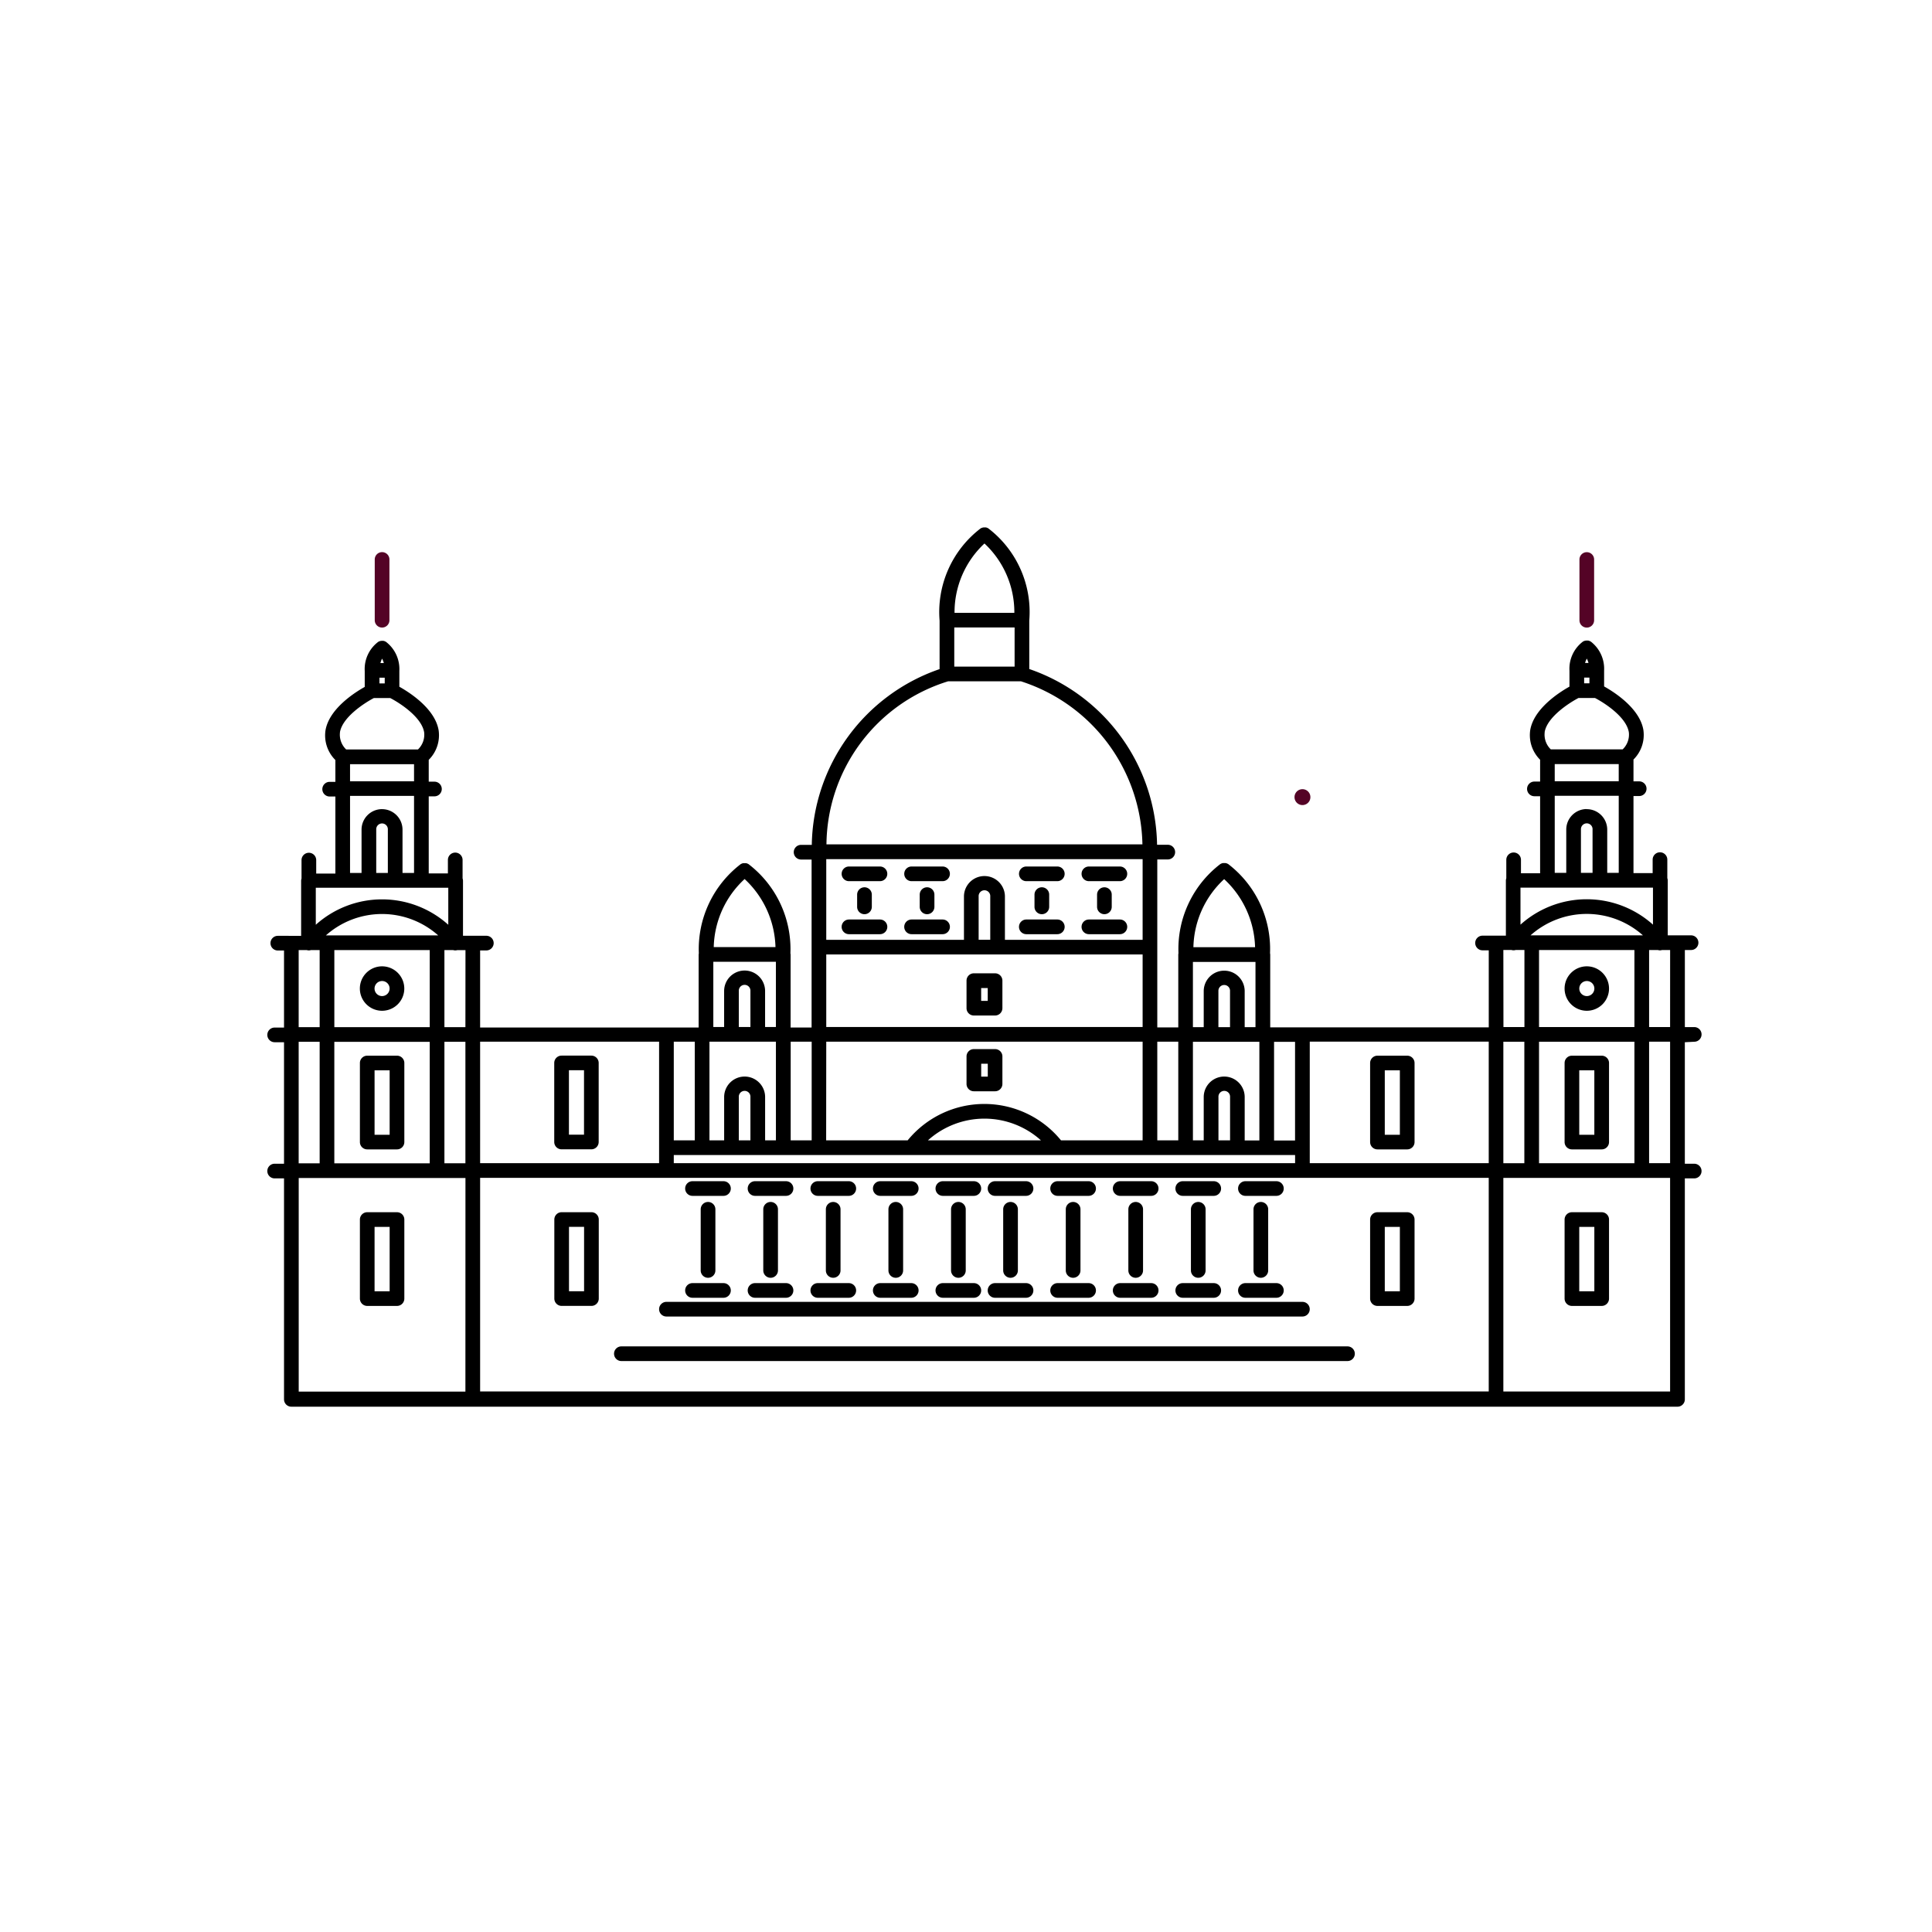 <svg xmlns="http://www.w3.org/2000/svg" xmlns:xlink="http://www.w3.org/1999/xlink" width="88" height="88" viewBox="0 0 88 88">
  <defs>
    <clipPath id="clip-kolkata">
      <rect width="88" height="88"/>
    </clipPath>
  </defs>
  <g id="kolkata" clip-path="url(#clip-kolkata)">
    <rect width="88" height="88" fill="rgba(255,255,255,0)"/>
    <g id="Group_740" data-name="Group 740" transform="translate(12.176 24.006)">
      <path id="Path_415" data-name="Path 415" d="M299.273,1120.346a.362.362,0,1,0-.362-.362A.362.362,0,0,0,299.273,1120.346Z" transform="translate(-252.124 -1107.682)" fill="#540326"/>
      <path id="Path_416" data-name="Path 416" d="M183.85,1224.414H169.366a.334.334,0,1,0,0,.668h28.968a.334.334,0,1,0,0-.668Z" transform="translate(-151.187 -1189.122)"/>
      <path id="Path_418" data-name="Path 418" d="M160.157,1233.5a.334.334,0,1,0,0,.668H193.23a.334.334,0,1,0,0-.668H160.157Z" transform="translate(-144.03 -1196.18)"/>
      <path id="Path_419" data-name="Path 419" d="M108.2,1178.351h1.356a.334.334,0,0,0,.334-.334v-3.6a.334.334,0,0,0-.334-.334H108.2a.334.334,0,0,0-.334.334v3.6A.334.334,0,0,0,108.2,1178.351Zm.334-3.6h.687v2.934h-.687Z" transform="translate(-103.649 -1150.004)"/>
      <path id="Path_420" data-name="Path 420" d="M108.2,1210.351h1.356a.334.334,0,0,0,.334-.334v-3.6a.334.334,0,0,0-.334-.334H108.2a.334.334,0,0,0-.334.334v3.6A.334.334,0,0,0,108.2,1210.351Zm.334-3.6h.687v2.934h-.687Z" transform="translate(-103.649 -1174.874)"/>
      <path id="Path_421" data-name="Path 421" d="M149.3,1174.08h-1.356a.334.334,0,0,0-.334.334v3.6a.334.334,0,0,0,.334.334H149.3a.334.334,0,0,0,.334-.334v-3.6A.334.334,0,0,0,149.3,1174.08Zm-.334,3.6h-.687v-2.934h.687Z" transform="translate(-134.541 -1150.004)"/>
      <path id="Path_422" data-name="Path 422" d="M232.2,1174.668h.966a.334.334,0,0,0,.334-.334v-1.253a.334.334,0,0,0-.334-.334H232.2a.334.334,0,0,0-.334.334v1.253A.334.334,0,0,0,232.2,1174.668Zm.334-1.254h.3V1174h-.3Z" transform="translate(-200.018 -1148.968)"/>
      <path id="Path_423" data-name="Path 423" d="M233.5,1158.856V1157.6a.334.334,0,0,0-.334-.334H232.2a.334.334,0,0,0-.334.334v1.254a.334.334,0,0,0,.334.334h.966A.334.334,0,0,0,233.5,1158.856Zm-.668-.334h-.3v-.585h.3Z" transform="translate(-200.018 -1136.939)"/>
      <path id="Path_424" data-name="Path 424" d="M149.638,1210.016v-3.6a.334.334,0,0,0-.334-.334h-1.356a.334.334,0,0,0-.334.334v3.6a.334.334,0,0,0,.334.334H149.3A.334.334,0,0,0,149.638,1210.016Zm-.669-.334h-.687v-2.934h.687Z" transform="translate(-134.541 -1174.874)"/>
      <path id="Path_425" data-name="Path 425" d="M108.877,1155.83a1.012,1.012,0,1,0,1.012,1.012A1.013,1.013,0,0,0,108.877,1155.83Zm0,1.355a.343.343,0,1,1,.343-.343A.344.344,0,0,1,108.877,1157.185Z" transform="translate(-103.65 -1135.821)"/>
      <path id="Path_426" data-name="Path 426" d="M111.241,1071.164a.334.334,0,0,0-.334.334v2.767a.334.334,0,0,0,.669,0V1071.5A.334.334,0,0,0,111.241,1071.164Z" transform="translate(-106.014 -1070.021)" fill="#540326"/>
      <path id="Path_427" data-name="Path 427" d="M225.866,1200.417h1.411a.334.334,0,1,0,0-.668h-1.411a.334.334,0,1,0,0,.668Z" transform="translate(-195.096 -1169.953)"/>
      <path id="Path_428" data-name="Path 428" d="M225.866,1221.248h1.411a.334.334,0,1,0,0-.668h-1.411a.334.334,0,1,0,0,.668Z" transform="translate(-195.096 -1186.142)"/>
      <path id="Path_429" data-name="Path 429" d="M228.7,1204.332v2.785a.334.334,0,1,0,.669,0v-2.785a.334.334,0,0,0-.669,0Z" transform="translate(-197.557 -1173.256)"/>
      <path id="Path_430" data-name="Path 430" d="M213.075,1200.417h1.411a.334.334,0,1,0,0-.668h-1.411a.334.334,0,1,0,0,.668Z" transform="translate(-185.156 -1169.953)"/>
      <path id="Path_431" data-name="Path 431" d="M213.075,1221.248h1.411a.334.334,0,1,0,0-.668h-1.411a.334.334,0,1,0,0,.668Z" transform="translate(-185.156 -1186.142)"/>
      <path id="Path_432" data-name="Path 432" d="M215.907,1204.332v2.785a.334.334,0,1,0,.669,0v-2.785a.334.334,0,0,0-.669,0Z" transform="translate(-187.616 -1173.256)"/>
      <path id="Path_433" data-name="Path 433" d="M220.882,1135.426h-1.411a.334.334,0,1,0,0,.668h1.411a.334.334,0,1,0,0-.668Z" transform="translate(-190.126 -1119.964)"/>
      <path id="Path_434" data-name="Path 434" d="M220.882,1146.258h-1.411a.334.334,0,0,0,0,.669h1.411a.334.334,0,0,0,0-.669Z" transform="translate(-190.126 -1128.382)"/>
      <path id="Path_435" data-name="Path 435" d="M222.972,1140.567v-.557a.334.334,0,1,0-.669,0v.557a.334.334,0,0,0,.669,0Z" transform="translate(-192.587 -1123.267)"/>
      <path id="Path_436" data-name="Path 436" d="M208.091,1135.426H206.68a.334.334,0,1,0,0,.668h1.411a.334.334,0,1,0,0-.668Z" transform="translate(-180.186 -1119.964)"/>
      <path id="Path_437" data-name="Path 437" d="M208.091,1146.258H206.68a.334.334,0,0,0,0,.669h1.411a.334.334,0,0,0,0-.669Z" transform="translate(-180.186 -1128.382)"/>
      <path id="Path_438" data-name="Path 438" d="M210.18,1140.567v-.557a.334.334,0,1,0-.669,0v.557a.334.334,0,0,0,.669,0Z" transform="translate(-182.646 -1123.267)"/>
      <path id="Path_439" data-name="Path 439" d="M200.284,1200.417H201.7a.334.334,0,1,0,0-.668h-1.411a.334.334,0,1,0,0,.668Z" transform="translate(-175.215 -1169.953)"/>
      <path id="Path_440" data-name="Path 440" d="M200.284,1221.248H201.7a.334.334,0,1,0,0-.668h-1.411a.334.334,0,1,0,0,.668Z" transform="translate(-175.215 -1186.142)"/>
      <path id="Path_441" data-name="Path 441" d="M203.116,1204.332v2.785a.334.334,0,1,0,.668,0v-2.785a.334.334,0,0,0-.668,0Z" transform="translate(-177.675 -1173.256)"/>
      <path id="Path_442" data-name="Path 442" d="M187.493,1200.417H188.9a.334.334,0,1,0,0-.668h-1.411a.334.334,0,1,0,0,.668Z" transform="translate(-165.274 -1169.953)"/>
      <path id="Path_443" data-name="Path 443" d="M187.493,1221.248H188.9a.334.334,0,1,0,0-.668h-1.411a.334.334,0,1,0,0,.668Z" transform="translate(-165.274 -1186.142)"/>
      <path id="Path_444" data-name="Path 444" d="M190.325,1204.332v2.785a.334.334,0,1,0,.669,0v-2.785a.334.334,0,0,0-.669,0Z" transform="translate(-167.735 -1173.256)"/>
      <path id="Path_445" data-name="Path 445" d="M174.7,1200.417h1.411a.334.334,0,1,0,0-.668H174.7a.334.334,0,1,0,0,.668Z" transform="translate(-155.334 -1169.953)"/>
      <path id="Path_446" data-name="Path 446" d="M174.7,1221.248h1.411a.334.334,0,1,0,0-.668H174.7a.334.334,0,1,0,0,.668Z" transform="translate(-155.334 -1186.142)"/>
      <path id="Path_447" data-name="Path 447" d="M177.534,1204.332v2.785a.334.334,0,1,0,.669,0v-2.785a.334.334,0,0,0-.669,0Z" transform="translate(-157.794 -1173.256)"/>
      <path id="Path_449" data-name="Path 449" d="M153.942,1089.481a.334.334,0,1,0,0-.668h-.427v-3.51h.283a.334.334,0,1,0,0-.668h-1.063v-2.507a.327.327,0,0,0-.019-.1v-.842a.334.334,0,1,0-.668,0v.613h-.873v-3.51h.26a.334.334,0,1,0,0-.668h-.26v-.994a1.578,1.578,0,0,0,.451-1.346c-.164-.986-1.325-1.725-1.789-1.984v-.727a1.562,1.562,0,0,0-.586-1.3l-.016-.012-.012-.008-.018-.009-.031-.015-.028-.01-.035-.009-.024,0a.29.29,0,0,0-.044,0h-.012a.33.33,0,0,0-.158.047,1.547,1.547,0,0,0-.614,1.325v.727c-.464.259-1.625,1-1.788,1.984a1.578,1.578,0,0,0,.451,1.346v.994h-.26a.334.334,0,1,0,0,.668h.26v3.51h-.872v-.613a.334.334,0,1,0-.668,0v.841a.329.329,0,0,0-.019.106v2.507H144.3a.334.334,0,1,0,0,.668h.283v3.51h-9.954v-3.305a.328.328,0,0,0-.009-.074,4.872,4.872,0,0,0-1.91-4.064l-.018-.008-.031-.015-.03-.01-.032-.008-.032,0-.033,0-.031,0-.033,0-.03.008-.031.01-.031.015-.018.009a4.871,4.871,0,0,0-1.91,4.063.324.324,0,0,0-.009.075v3.305h-.956v-7.65h.478a.334.334,0,0,0,0-.669h-.488a8.615,8.615,0,0,0-5.821-8.005v-2.208a4.794,4.794,0,0,0-1.868-4.2l-.018-.009-.03-.015-.032-.011-.029-.008-.033,0-.032,0-.029,0-.037.005-.023.006-.04.013-.019.01c-.009,0-.018.007-.027.013a4.794,4.794,0,0,0-1.868,4.2v2.208a8.615,8.615,0,0,0-5.821,8.005h-.487a.334.334,0,0,0,0,.669h.478v7.65h-.956v-3.305a.335.335,0,0,0-.009-.075,4.872,4.872,0,0,0-1.91-4.063l-.018-.009-.031-.015-.031-.01-.031-.008-.032,0-.033,0h-.031l-.034,0-.03.008-.031.01-.031.015-.018.009a4.873,4.873,0,0,0-1.91,4.064.342.342,0,0,0-.009.074v3.305H98.641v-3.51h.283a.334.334,0,1,0,0-.668H97.861v-2.507a.329.329,0,0,0-.019-.106v-.841a.334.334,0,1,0-.669,0v.613H96.3v-3.51h.26a.334.334,0,1,0,0-.668H96.3v-.994a1.578,1.578,0,0,0,.451-1.346c-.164-.986-1.325-1.725-1.789-1.984v-.727a1.561,1.561,0,0,0-.586-1.3l-.017-.013-.011-.008-.017-.008-.032-.016-.028-.01-.035-.009-.024,0a.285.285,0,0,0-.043,0h-.012a.334.334,0,0,0-.158.047,1.547,1.547,0,0,0-.614,1.325v.727c-.464.259-1.625,1-1.788,1.984a1.578,1.578,0,0,0,.451,1.346v.994h-.26a.334.334,0,1,0,0,.668h.26v3.51h-.873v-.613a.334.334,0,1,0-.669,0v.842a.327.327,0,0,0-.018.1v2.507H89.426a.334.334,0,1,0,0,.668h.283v3.51h-.427a.334.334,0,1,0,0,.668h.427v5.534h-.427a.334.334,0,1,0,0,.668h.427v10.065a.334.334,0,0,0,.334.334H153.18a.334.334,0,0,0,.334-.334v-10.065h.427a.334.334,0,1,0,0-.668h-.427v-5.534Zm-59.766-17.449a.946.946,0,0,1,.078.2H94.1A.935.935,0,0,1,94.175,1072.032Zm-.12.867h.24v.26h-.24Zm-1.8,2.487c.113-.685,1.1-1.326,1.543-1.559h.75c.447.232,1.428.87,1.542,1.558a.929.929,0,0,1-.28.782H92.538A.928.928,0,0,1,92.258,1075.386Zm1.917,3.5a.934.934,0,0,0-.933.933v1.973h-.524v-3.51h2.915v3.51h-.525v-1.973A.934.934,0,0,0,94.175,1078.887Zm.265.933v1.973h-.529v-1.973a.265.265,0,1,1,.529,0Zm-1.722-2.2v-.78h2.915v.78Zm-1.56,4.847h6.035v1.687a4.513,4.513,0,0,0-6.035,0Zm.845,6.351v-3.51h4.345v3.51Zm4.345.668v5.534H92v-5.534Zm-4.731-4.847a3.844,3.844,0,0,1,5.117,0Zm-1.239.668h.371a.294.294,0,0,0,.185,0h.4v3.51h-.956Zm0,4.178h.956v5.534h-.956Zm7.595,15.933H90.378v-9.73h7.595Zm0-10.4h-.956v-5.534h.956Zm0-6.2h-.956v-3.51h.4a.331.331,0,0,0,.19,0h.369Zm36.833.668h.956v4.494h-.956Zm-2.272-7.41a4.381,4.381,0,0,1,1.407,3.1H131.13A4.352,4.352,0,0,1,132.534,1082.071Zm-1.424,3.77h2.85v2.971h-.492v-1.639a.933.933,0,1,0-1.866,0v1.639h-.492Zm1.69,1.332v1.639h-.529v-1.639a.265.265,0,1,1,.529,0Zm-1.69,2.307h3.027v4.494h-.669V1092a.933.933,0,1,0-1.866,0v1.973h-.492ZM132.8,1092v1.973h-.529V1092a.265.265,0,1,1,.529,0Zm-3.315-2.521h.956v4.494h-.956Zm-7.873-22.694a4.28,4.28,0,0,1,1.362,3.159H120.25A4.282,4.282,0,0,1,121.612,1066.787Zm-1.374,3.827h2.748v1.783h-2.748Zm-.288,2.451h3.323a7.962,7.962,0,0,1,5.535,7.428H114.416A7.848,7.848,0,0,1,119.95,1073.066Zm-5.543,8.1h14.41v3.677h-6.272v-1.973a.933.933,0,1,0-1.866,0v1.973h-6.272Zm7.47,1.7v1.973h-.529v-1.973a.265.265,0,1,1,.529,0Zm-7.47,2.642h14.41v3.305h-14.41Zm0,3.974h14.41v4.494H125.1a4.508,4.508,0,0,0-6.986,0h-3.712Zm9.78,4.494h-5.15a3.845,3.845,0,0,1,5.15,0Zm-11.4-4.494h.956v4.494h-.956Zm-2.1-7.41a4.381,4.381,0,0,1,1.407,3.1h-2.812A4.352,4.352,0,0,1,110.687,1082.071Zm-1.424,3.77h2.85v2.971h-.492v-1.639a.933.933,0,1,0-1.866,0v1.639h-.492Zm1.69,1.332v1.639h-.529v-1.639a.265.265,0,1,1,.529,0Zm-1.866,2.307h3.027v4.494h-.492V1092a.933.933,0,1,0-1.866,0v1.973h-.669Zm1.866,2.521v1.973h-.529V1092a.265.265,0,1,1,.529,0Zm-3.491-2.521h.956v4.494h-.956Zm0,5.163h28.3v.371h-28.3Zm-8.821-5.163h8.152v5.534H98.641Zm45.941,15.933H98.641v-9.73h45.941Zm0-10.4H136.43v-5.534h8.152Zm4.466-22.983a.947.947,0,0,1,.078.2h-.156A.934.934,0,0,1,149.048,1072.032Zm-.12.867h.24v.26h-.24Zm-1.8,2.487c.113-.685,1.1-1.326,1.543-1.559h.75c.447.232,1.428.87,1.542,1.558a.929.929,0,0,1-.28.782h-3.275A.928.928,0,0,1,147.131,1075.386Zm1.918,3.5a.934.934,0,0,0-.933.933v1.973h-.525v-3.51h2.915v3.51h-.524v-1.973A.934.934,0,0,0,149.049,1078.887Zm.265.933v1.973h-.529v-1.973a.265.265,0,1,1,.529,0Zm-1.723-2.2v-.78h2.915v.78Zm-1.56,4.847h6.035v1.686a4.513,4.513,0,0,0-6.035,0Zm.845,6.351v-3.51h4.345v3.51Zm4.345.668v5.534h-4.345v-5.534Zm-4.731-4.847a3.844,3.844,0,0,1,5.117,0Zm-1.239.668h.369a.33.33,0,0,0,.191,0h.4v3.51h-.956Zm0,4.178h.956v5.534h-.956Zm7.595,15.933h-7.595v-9.73h7.595Zm0-10.4h-.956v-5.534h.956Zm0-6.2h-.956v-3.51h.4a.294.294,0,0,0,.186,0h.371Z" transform="translate(-88.948 -1066.037)"/>
      <path id="Path_450" data-name="Path 450" d="M354.45,1178.351h1.356a.334.334,0,0,0,.334-.334v-3.6a.334.334,0,0,0-.334-.334H354.45a.334.334,0,0,0-.334.334v3.6A.334.334,0,0,0,354.45,1178.351Zm.334-3.6h.687v2.934h-.687Z" transform="translate(-295.027 -1150.004)"/>
      <path id="Path_451" data-name="Path 451" d="M354.45,1210.351h1.356a.334.334,0,0,0,.334-.334v-3.6a.334.334,0,0,0-.334-.334H354.45a.334.334,0,0,0-.334.334v3.6A.334.334,0,0,0,354.45,1210.351Zm.334-3.6h.687v2.934h-.687Z" transform="translate(-295.027 -1174.874)"/>
      <path id="Path_452" data-name="Path 452" d="M314.7,1178.351h1.356a.334.334,0,0,0,.334-.334v-3.6a.334.334,0,0,0-.334-.334H314.7a.334.334,0,0,0-.334.334v3.6A.334.334,0,0,0,314.7,1178.351Zm.334-3.6h.687v2.934h-.687Z" transform="translate(-264.135 -1150.004)"/>
      <path id="Path_453" data-name="Path 453" d="M314.7,1210.351h1.356a.334.334,0,0,0,.334-.334v-3.6a.334.334,0,0,0-.334-.334H314.7a.334.334,0,0,0-.334.334v3.6A.334.334,0,0,0,314.7,1210.351Zm.334-3.6h.687v2.934h-.687Z" transform="translate(-264.135 -1174.874)"/>
      <path id="Path_454" data-name="Path 454" d="M355.128,1155.83a1.012,1.012,0,1,0,1.012,1.012A1.013,1.013,0,0,0,355.128,1155.83Zm0,1.355a.343.343,0,1,1,.344-.343A.344.344,0,0,1,355.128,1157.185Z" transform="translate(-295.027 -1135.821)"/>
      <path id="Path_455" data-name="Path 455" d="M357.157,1071.5v2.767a.334.334,0,0,0,.668,0V1071.5a.334.334,0,0,0-.668,0Z" transform="translate(-297.391 -1070.021)" fill="#540326"/>
      <path id="Path_456" data-name="Path 456" d="M236.533,1200.417h1.411a.334.334,0,1,0,0-.668h-1.411a.334.334,0,1,0,0,.668Z" transform="translate(-203.386 -1169.953)"/>
      <path id="Path_457" data-name="Path 457" d="M236.533,1221.248h1.411a.334.334,0,1,0,0-.668h-1.411a.334.334,0,1,0,0,.668Z" transform="translate(-203.386 -1186.142)"/>
      <path id="Path_458" data-name="Path 458" d="M239.366,1204.332v2.785a.334.334,0,1,0,.669,0v-2.785a.334.334,0,0,0-.669,0Z" transform="translate(-205.848 -1173.256)"/>
      <path id="Path_459" data-name="Path 459" d="M249.324,1200.417h1.411a.334.334,0,1,0,0-.668h-1.411a.334.334,0,1,0,0,.668Z" transform="translate(-213.327 -1169.953)"/>
      <path id="Path_460" data-name="Path 460" d="M249.324,1221.248h1.411a.334.334,0,1,0,0-.668h-1.411a.334.334,0,1,0,0,.668Z" transform="translate(-213.327 -1186.142)"/>
      <path id="Path_461" data-name="Path 461" d="M252.157,1204.332v2.785a.334.334,0,1,0,.669,0v-2.785a.334.334,0,0,0-.669,0Z" transform="translate(-215.788 -1173.256)"/>
      <path id="Path_462" data-name="Path 462" d="M242.929,1136.094h1.411a.334.334,0,1,0,0-.668h-1.411a.334.334,0,1,0,0,.668Z" transform="translate(-208.357 -1119.964)"/>
      <path id="Path_463" data-name="Path 463" d="M242.929,1146.927h1.411a.334.334,0,0,0,0-.669h-1.411a.334.334,0,0,0,0,.669Z" transform="translate(-208.357 -1128.382)"/>
      <path id="Path_464" data-name="Path 464" d="M245.762,1140.01v.557a.334.334,0,0,0,.669,0v-.557a.334.334,0,1,0-.669,0Z" transform="translate(-210.818 -1123.267)"/>
      <path id="Path_465" data-name="Path 465" d="M255.72,1136.094h1.411a.334.334,0,1,0,0-.668H255.72a.334.334,0,1,0,0,.668Z" transform="translate(-218.298 -1119.964)"/>
      <path id="Path_466" data-name="Path 466" d="M255.72,1146.927h1.411a.334.334,0,0,0,0-.669H255.72a.334.334,0,0,0,0,.669Z" transform="translate(-218.298 -1128.382)"/>
      <path id="Path_467" data-name="Path 467" d="M258.553,1140.01v.557a.334.334,0,0,0,.668,0v-.557a.334.334,0,1,0-.668,0Z" transform="translate(-220.759 -1123.267)"/>
      <path id="Path_468" data-name="Path 468" d="M262.115,1200.417h1.411a.334.334,0,1,0,0-.668h-1.411a.334.334,0,1,0,0,.668Z" transform="translate(-223.268 -1169.953)"/>
      <path id="Path_469" data-name="Path 469" d="M262.115,1221.248h1.411a.334.334,0,1,0,0-.668h-1.411a.334.334,0,1,0,0,.668Z" transform="translate(-223.268 -1186.142)"/>
      <path id="Path_470" data-name="Path 470" d="M264.948,1204.332v2.785a.334.334,0,1,0,.669,0v-2.785a.334.334,0,0,0-.669,0Z" transform="translate(-225.729 -1173.256)"/>
      <path id="Path_471" data-name="Path 471" d="M274.906,1200.417h1.411a.334.334,0,1,0,0-.668h-1.411a.334.334,0,1,0,0,.668Z" transform="translate(-233.209 -1169.953)"/>
      <path id="Path_472" data-name="Path 472" d="M274.906,1221.248h1.411a.334.334,0,1,0,0-.668h-1.411a.334.334,0,1,0,0,.668Z" transform="translate(-233.209 -1186.142)"/>
      <path id="Path_473" data-name="Path 473" d="M277.739,1204.332v2.785a.334.334,0,1,0,.668,0v-2.785a.334.334,0,0,0-.668,0Z" transform="translate(-235.67 -1173.256)"/>
      <path id="Path_474" data-name="Path 474" d="M287.7,1200.417h1.411a.334.334,0,1,0,0-.668H287.7a.334.334,0,1,0,0,.668Z" transform="translate(-243.149 -1169.953)"/>
      <path id="Path_475" data-name="Path 475" d="M287.7,1221.248h1.411a.334.334,0,1,0,0-.668H287.7a.334.334,0,1,0,0,.668Z" transform="translate(-243.149 -1186.142)"/>
      <path id="Path_476" data-name="Path 476" d="M290.53,1204.332v2.785a.334.334,0,1,0,.669,0v-2.785a.334.334,0,0,0-.669,0Z" transform="translate(-245.611 -1173.256)"/>
    </g>
  </g>
</svg>
